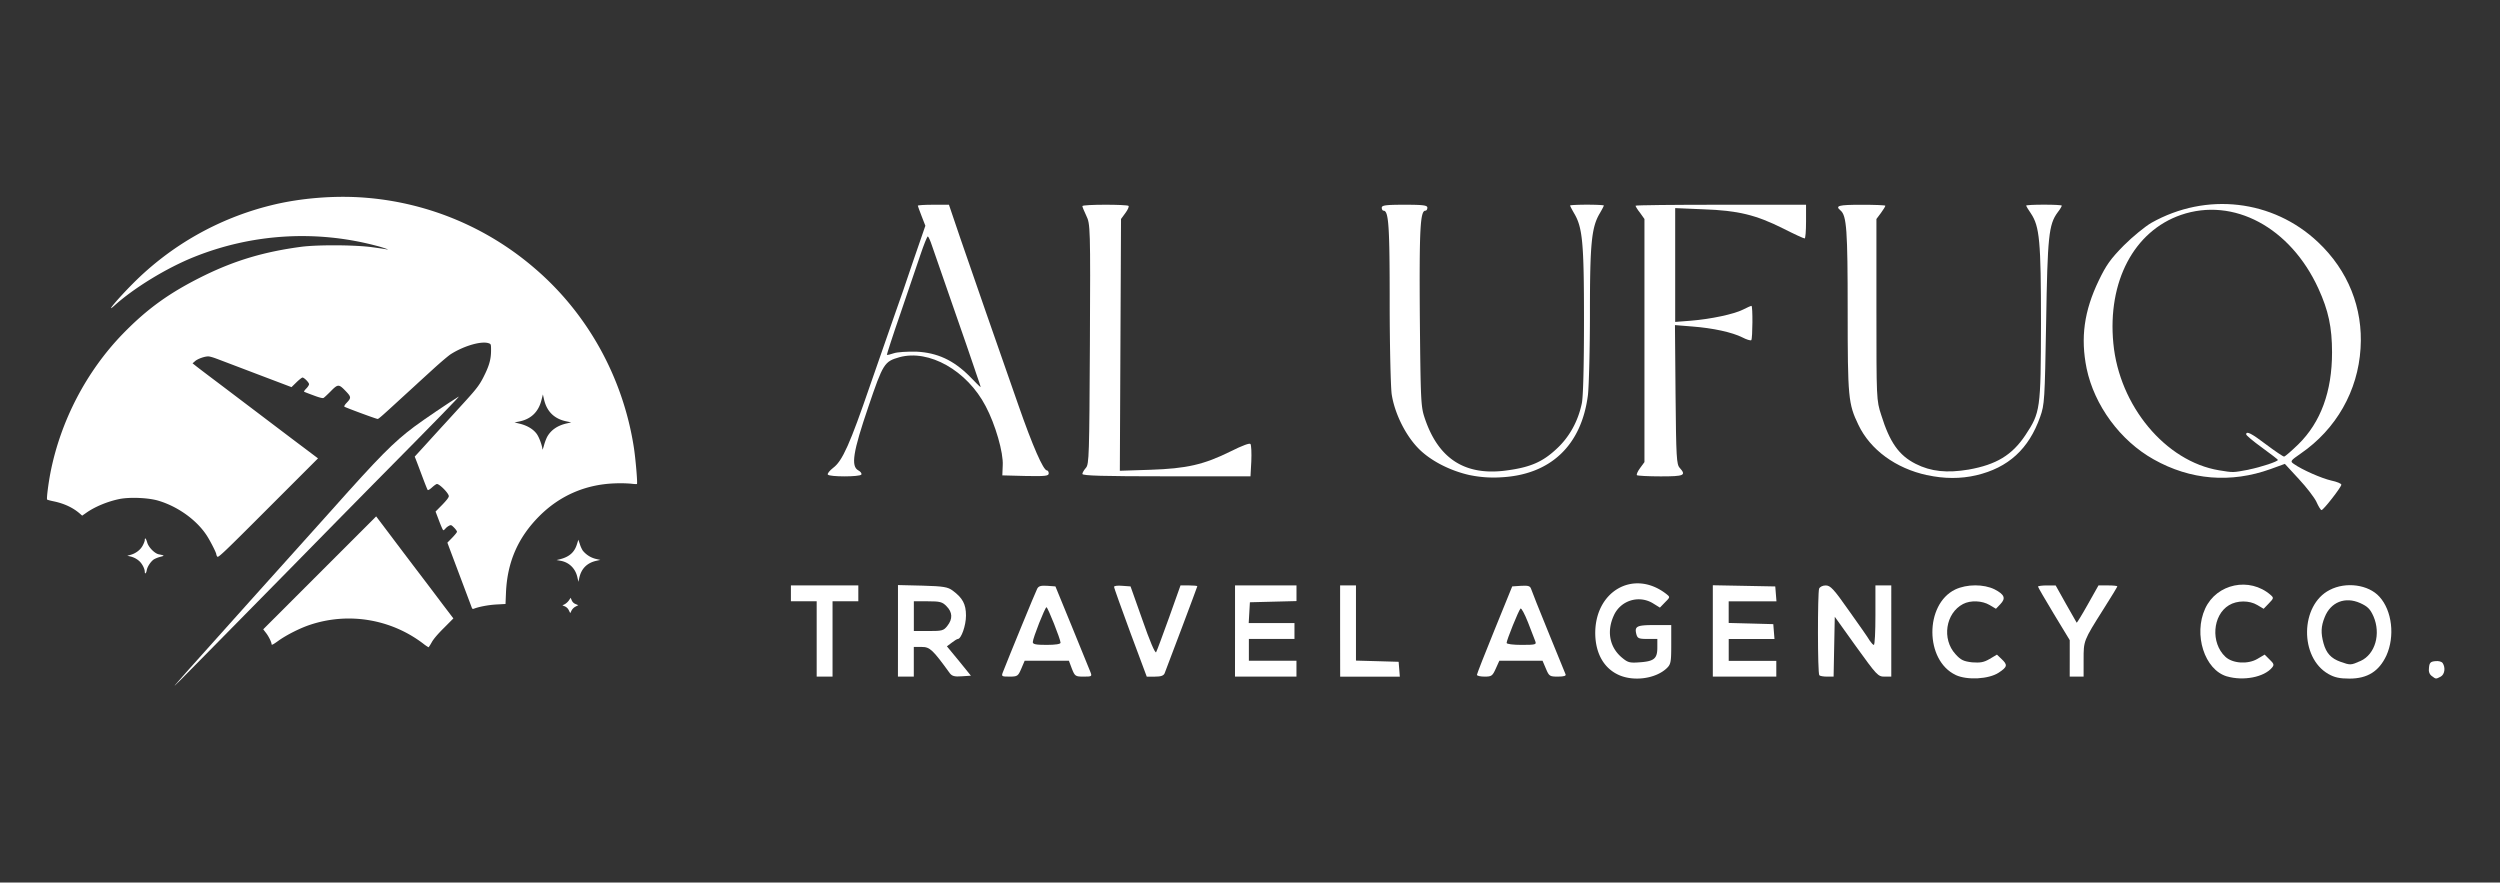 <svg id="Layer_1" data-name="Layer 1" xmlns="http://www.w3.org/2000/svg" viewBox="0 0 3059.28 1080"><rect x="0" y="0" width="3059.28" height="1080" fill="#333333" stroke="none"/><defs><style>.cls-1{fill:#fff;}</style></defs><path class="cls-1" d="M1980.55,825.8c-17.48-8-27.66-25.48-28.39-48.77-1.46-53.37,46.83-81.28,86.86-50.21,4.85,3.87,4.85,3.87-1.45,10.18l-6.31,6.54-8.25-5.09a33.35,33.35,0,0,0-48.28,15c-8.73,19.16-5.1,38.57,9.94,51.19,7.28,6.07,9.47,6.79,21.84,5.83,17.71-1.21,21.59-4.61,21.59-18V781.88H2016c-10.68,0-12.13-.73-13.58-5.82-2.43-9.71.48-11.16,22.31-11.16h20.39v23.78c0,21.59-.48,24.27-5.59,29.12-13.58,12.85-40.51,16.49-59,8Zm0,0"/><path class="cls-1" d="M2393.25,826c-37.85-17.71-38.08-86.37-.73-104.57,14.31-6.79,34.94-6.79,48.28-.24,12.13,6.3,14.08,10.92,7,18.2l-5.33,5.58-7.77-4.61c-9-5.35-23.29-6.07-32.52-1.21-21.34,11.15-26.19,42.93-9.21,61.37,6.55,7.28,9.95,8.75,20.38,10,10,.72,14.31,0,21.35-4.13l9-5.33,5.57,5.33c7.78,7.27,7.28,9.7-3.4,16.74-12.13,8-38.56,9.47-52.64,2.91Zm0,0"/><path class="cls-1" d="M2725.16,827.74c-27.42-8-41.24-51.19-26.68-83,14.06-30.57,54.33-39.06,80.06-16.73,4.12,3.64,3.88,4.12-2.19,10.42l-6.3,6.56-7.77-4.61c-9.71-5.83-24.74-5.83-34.69.24-20.14,12.13-22.57,46.1-4.37,63.08,8.73,8.25,27.42,9.47,39.06,2.67l9-5.33,6.07,6.06c5.33,5.09,5.81,6.54,2.9,9.94-9.7,11.66-34.94,16.51-55.07,10.68Zm0,0"/><path class="cls-1" d="M2849.38,824.82c-35.66-20.13-34.7-84.42,1.45-102.86,19.91-10.44,47.55-6.56,60.9,8.24,15.53,17,19.17,48.52,8.49,72.07-9,19.17-23,28.14-45.12,28.14-12.14,0-18.44-1.45-25.72-5.59Zm39.3-16c18-8.25,25-33.23,15.77-54.59-4.12-9.21-7.28-12.13-16.25-16.25-18.44-8.25-36.15-1.21-43.43,17.23-4.62,11.39-4.85,19.41-1.45,32,3.4,12.13,9.22,18.45,20.62,22.57,12.37,4.37,12.61,4.37,24.74-1Zm0,0"/><path class="cls-1" d="M2975.78,827.25c-2.9-2.17-4.11-5.57-3.4-10.19.5-6.06,1.95-7.51,7.78-8,3.88-.48,7.75.5,9,2.43,3.64,5.58,2.42,13.84-2.43,16.5-6.06,3.16-5.82,3.16-10.92-.73Zm0,0"/><path class="cls-1" d="M999.38,781.88V735.79H967.84V716.38h82.5v19.41h-31.55V828H999.38Zm0,0"/><path class="cls-1" d="M1098.86,771.94v-56l30.09.72c26,.73,31,1.7,36.87,6.06,12.13,9,16.27,16.51,16.27,30.57,0,12.13-5.83,28.63-10,28.63-1,0-4.36,2.19-7.52,4.62l-5.83,4.36,14.81,17.95,14.56,18-11.17.73c-8.73.72-11.88-.25-14.56-3.64-21.1-29.11-24.5-32.27-34.45-32.27h-9.7V828h-19.41Zm60.42-6.07c6.78-8.49,6.3-16.74-1-24-5.09-5.33-8-6.06-23-6.06h-17v36.39h18c16.74,0,18.43-.48,23-6.31Zm0,0"/><path class="cls-1" d="M1227.21,822.65c7.28-18.69,40-98.52,42-102.16,1.71-3.38,4.62-4.11,12.39-3.63l9.94.73,20.39,49.74c11.16,27.42,21.34,52.16,22.55,55.32,2,5.09,1.46,5.33-8.49,5.33s-10.68-.48-14.32-9.7l-3.64-9.71H1253.9l-4.14,9.71c-3.87,9-4.59,9.7-14.3,9.7s-10.2-.24-8.25-5.33Zm70.6-36.15c0-4.14-15.53-43.2-17.22-43.43-1.71,0-16.75,37.84-16.75,42.69,0,2.67,3.88,3.4,17,3.4,10.91,0,17-1,17-2.66Zm0,0"/><path class="cls-1" d="M1383.21,774.13c-10.92-29.85-20.13-55.09-19.89-56.06,0-1.21,4.61-1.69,9.94-1.21l10.2.73,14.8,41.72c8.49,24.52,15.27,40.53,16.49,38.82,1-1.69,8-20.62,15.77-42.2l14.08-39.55H1455c5.57,0,10.18.48,10.18,1,0,.72-35.92,96.08-40,106.51-1.22,2.91-4.38,4.12-11.89,4.12h-10Zm0,0"/><path class="cls-1" d="M1511.32,772.18v-55.8h75.21v19.17l-28.38.72-28.64.73-.73,12.86-.72,12.61h56v19.41h-55.8v26.69h58.23V828h-75.21Zm0,0"/><path class="cls-1" d="M1639.91,772.18v-55.8h19.41v92l26.21.72,26,.74.74,9.22.71,9h-73Zm0,0"/><path class="cls-1" d="M1807.32,825.8c0-1,9.7-26,21.59-55.07l21.6-53.14,10.92-.73c8.73-.48,10.92.25,12.13,3.63.72,2.43,10.18,26.21,21.1,52.9s20.38,50,21.1,51.69c1,1.93-1.93,2.9-9.21,2.9-10.2,0-10.92-.48-14.79-9.7l-4.14-9.71h-52.88l-4.37,9.71c-4.12,9-5.1,9.7-13.83,9.7-5.1,0-9.22-1-9.22-2.18Zm71.57-40.75c-1-2.43-5.09-12.87-9-23.31-4.13-10.42-8.25-18.2-9.23-17-2.42,2.42-17,38.58-17,42,0,1.45,8,2.42,18.44,2.42,16.74,0,18.19-.48,16.74-4.11Zm0,0"/><path class="cls-1" d="M2096,772.18v-56l38.34.72,38.08.73.74,9.23.72,9h-58.47v26.45l27.42.71,27.17.74.73,9.22.72,9h-56v26.69h58.23V828H2096Zm0,0"/><path class="cls-1" d="M2226.32,826.29c-2.17-1.95-2.17-100.94-.24-106,1-2.19,4.37-3.88,8-3.88,5.83,0,9.71,4.11,28.62,31.06,12.13,17,23.55,33.23,25.24,36.39,2,2.91,4.13,5.33,5.09,5.33,1.21,0,1.95-16.25,1.95-36.39V716.38h19.41V828h-8.25c-8,0-9.47-1.69-34.69-36.63l-26.21-36.63-.73,36.63L2243.8,828h-8c-4.36,0-8.74-.73-9.47-1.69Zm0,0"/><path class="cls-1" d="M2532.76,805.67V783.34l-19.41-32c-10.68-17.72-19.41-32.76-19.41-33.49s4.85-1.45,10.68-1.45h10.92L2528.15,739c6.8,12.13,12.86,22.55,13.1,23s6.54-9.71,13.58-22.33l13.11-23.29h11.65c6.31,0,11.4.48,11.4,1.21,0,.48-7.52,13.1-17,27.9-24.5,38.82-24.26,38.34-24.26,61.87V828h-17Zm0,0"/><path class="cls-1" d="M2834.82,614.48c-2.42-5.34-12.13-18-21.59-28.15L2796,567.64,2778.54,574c-48.52,17.47-98,13.59-143.15-11.89-40.76-22.81-72.54-66-82-111.36-7.52-37.37-3.16-70.13,15-107.73,9-18.68,14.32-26.2,30.58-42.7,10.92-10.92,26.19-23.29,33.71-27.66,67.22-37.85,148.74-28.38,203.81,23.54,36.88,34.69,55.32,80.78,52.16,130-3.15,52.17-29.83,99-73.27,128.83-12.61,8.73-13.1,9.47-8.49,12.61,10.19,7.28,34.21,17.72,45.86,20.39,6.78,1.45,12.37,3.64,12.37,5.09,0,2.92-21.83,31.06-24.26,31.06-1,0-3.64-4.37-6.07-9.7Zm-83.22-39.8c15.53-3.14,35.91-9.94,35.91-11.89,0-.48-8.73-7.28-19.41-15s-19.41-15-19.41-16.25c0-4.61,6.55-1.21,24.74,12.61,10.68,8,20.39,14.56,21.6,14.56s9-6.8,17.48-15c27.41-26.95,41.24-64.55,41.24-112.34,0-30.81-4.37-51.43-16.74-78.38-34.21-74.72-103.85-112.08-168.14-90-57.5,19.91-90,81.52-82.73,157.23,7.27,76.42,63.81,144.36,129.32,155.28,17.94,2.9,16.49,2.9,36.14-.74Zm0,0"/><path class="cls-1" d="M1798.83,581.48c-25.24-5.59-49.74-18.43-64.3-34C1719,531,1706.39,504.82,1703,482.25c-1.21-9.23-2.43-60.18-2.43-113.06,0-92.69-1.21-111.37-7.51-111.37-1.22,0-2.19-1.69-2.19-3.64,0-2.9,4.61-3.64,27.9-3.64s27.9.74,27.9,3.64c0,1.95-1,3.64-2.42,3.64-6.31,0-7.52,22.32-6.8,129.32,1,103.6,1.21,110.4,6.06,124.7,16.75,50,49.74,70.86,100.45,63.82,28.88-3.88,43.67-10.44,60.42-26,16-14.56,26.68-34,31.3-56.06,1.69-8,2.66-46.1,2.66-101.9,0-94.62-1.69-113.3-12.13-130.76-2.66-4.61-4.85-8.75-4.85-9.46,0-.5,9.23-1,20.62-1s20.63.48,20.63,1c0,.71-2.19,4.85-4.86,9.46-10.18,17-12.13,36.63-12.13,121.79,0,44.15-1.21,89.29-2.42,100.45-7.76,61.87-45.86,98-106.76,100.93a142.83,142.83,0,0,1-37.6-2.67Zm0,0"/><path class="cls-1" d="M2358.31,581.48c-38.32-8.25-69.63-31.06-84.18-61.63-12.37-25.71-13.11-33.23-13.11-139.74,0-98.51-1.21-116.22-8.73-122.53-7-5.83-2.67-7,25.71-7,16,0,29.12.48,29.12,1.21s-2.43,4.86-5.33,8.74L2296.2,268V378.65c0,109.66,0,111.11,5.83,129.07,10.42,33.49,21.59,49.5,42.22,59.92,18.67,9.47,38.32,11.42,64.77,7,34-6.06,53.14-17.7,69.39-42,18.43-27.9,18.93-31.3,19.17-136.6,0-101.17-1.69-118.89-12.37-134.9-3.16-4.61-5.83-9-5.83-9.47,0-.73,9.95-1.21,21.84-1.21,12.13,0,21.83.48,21.83,1.21s-2.18,4.62-5.09,8.26c-10.92,14.79-12.37,29.35-14.08,134.89-1.69,95.1-1.93,100.21-7.28,115.25-13.82,39.3-39,62.35-78.35,71.57-18.69,4.37-39.32,4.37-59.94-.24Zm0,0"/><path class="cls-1" d="M1013,580.75c-.72-1.22,2.18-4.86,6.56-8.25,11.4-8.5,20.62-29.36,45.36-101.41,12.37-35.18,26-74.5,30.33-87.11,4.61-12.61,14.8-42.22,22.57-65.5l14.56-42.22-4.62-11.9c-2.42-6.3-4.61-12.13-4.61-12.61,0-.73,8.49-1.21,18.93-1.21h19.16l13.84,40.77c16,46.58,44.64,128.83,71.07,204.28,17.48,50.22,30.59,80.07,35,80.07,1.21,0,2.18,1.69,2.18,3.64,0,3.16-4.12,3.63-28.38,3.16l-28.39-.74.49-12.13c1-15.53-9-50.22-20.88-72.55-22.79-43.67-69.38-69.86-105.54-59.92-18.43,5.33-19.89,7.28-38.08,60.9-18.68,54.83-21.6,72.54-12.13,77.64,2.66,1.45,4.37,3.64,3.63,5.09-1.94,2.92-39.29,2.92-41,0Zm180.51-126.88c-3.64-11.18-16.25-47.32-27.9-80.8-11.65-33.24-22.81-65.75-25-72.06-2.17-6.56-4.35-11.65-5.33-11.65-.73,0-4.85,10.18-9,22.57-4.13,12.13-15.29,44.63-24.52,72.05-9.44,27.17-16.72,50-16.48,50.22.47.5,4.11-.48,8.49-1.93,4.12-1.45,16.49-2.19,27.66-1.95,25.48,1.21,45.36,10.44,64.77,29.85,7.28,7.52,13.35,13.58,13.83,13.58.25,0-2.67-9-6.55-19.88Zm0,0"/><path class="cls-1" d="M1324.5,580c0-1.47,2-4.85,4.37-7.53,3.88-4.36,4.12-15.52,4.85-151.39.72-143.4.48-147-4.37-157-2.66-5.57-4.85-10.91-4.85-11.89,0-2.17,54.35-2.17,56.54-.24.71,1-1,4.86-3.9,8.74l-5.33,7.27-.73,154.07-.72,154.06,37.11-1.21c44.64-1.45,65.76-6.3,98.52-22.55,14.55-7.28,23.29-10.44,24.26-9s1.45,10.92,1,21.12l-1,18.43H1427.37c-76.92,0-102.87-.73-102.87-2.9Zm0,0"/><path class="cls-1" d="M2003.11,581.48c-.72-1,1-4.85,3.89-8.73l5.33-7.28V268l-5.33-7.51c-3.16-3.88-5.58-8-5.58-8.74s47.07-1.21,104.32-1.21h104.33v20.62c0,11.4-.73,20.63-1.69,20.63-1.21,0-12.87-5.33-26.21-12.13-33.49-16.75-55.33-22.08-97.53-23.53l-34.7-1.47V393.93l18.93-1.45c24.74-2,52.88-8,64-13.59,5.11-2.66,9.71-4.61,10.44-4.61,1.69,0,1.45,40-.24,42-1,.72-5.83-.74-10.92-3.4-12.62-6.31-35.91-11.41-61.39-13.35l-21.1-1.7.72,84.91c.73,77.17,1.21,85.66,5.11,89.78,8.23,9.22,5.57,10.43-23.31,10.43-15.27,0-28.14-.73-29.11-1.45Zm0,0"/><path class="cls-1" d="M214.57,837.87c5.67-6.67,14.42-16.52,47.65-53.53C278.64,766,298.14,744.25,305.5,736c48.16-53.73,65.37-72.93,74.62-83.08,5.77-6.37,17.41-19.3,25.87-28.85,58.1-65.26,75.61-83,100.88-101.88C518,513.82,550,492.24,561.2,485.37c2.88-1.79-25.57,27.46-104.17,106.85-17.61,17.81-35.52,36-39.8,40.4S383.51,667,351.77,699.28s-70.94,72-87.06,88.44c-44.77,45.57-54.32,55.12-50.14,50.15Zm0,0"/><path class="cls-1" d="M517.92,787.63a150.31,150.31,0,0,0-138.1-23.19c-12.33,4-29.24,12.54-39.19,19.7-6.18,4.48-8.26,5.57-8.26,4.28-.1-2.69-3.68-9.95-7.17-14.32l-3.08-4,138.19-138.2,16,21.19c8.75,11.64,23.78,31.54,33.33,44.08s23.68,31.14,31.24,41.29l13.93,18.3-11.45,11.54c-7.46,7.37-12.83,13.63-15,17.61-1.89,3.38-3.68,6.17-4,6.17a51.8,51.8,0,0,1-6.46-4.47Zm0,0"/><path class="cls-1" d="M696.1,746.83a10.08,10.08,0,0,0-4.77-4.77l-3.09-1.29,2.89-1.4a17.84,17.84,0,0,0,5-4.57l2.2-3.29,1.29,3.08a8.39,8.39,0,0,0,4.68,4.58l3.37,1.39-3.28,1.7a12.33,12.33,0,0,0-5,4.87l-1.59,3.19Zm0,0"/><path class="cls-1" d="M577.61,744.35c-.4-1.1-17.61-46.86-27.86-74.12l-2.29-6.18,5.87-6c3.19-3.27,5.88-6.56,5.88-7.35s-1.6-3.09-3.59-5.08c-3.38-3.38-3.78-3.48-6.27-2.19a16,16,0,0,0-4.27,3.39,6.22,6.22,0,0,1-2.59,2.08c-.5,0-2.78-5.17-5.17-11.54L533,626l8.16-8.26c5.57-5.76,8.06-9.05,8.06-10.64-.1-3.48-11.25-14.83-14.53-14.83-.8,0-3.48,1.9-6,4.18s-4.78,3.69-5.27,3.19-3.39-7.86-6.57-16.32-6.56-17.51-7.56-20l-1.79-4.57,14-15.32c7.67-8.46,17.82-19.61,22.59-24.78s15.52-17,24.08-26.36c16.51-18.11,19.4-22.19,25.67-35.32,5.17-10.85,7.06-18.41,7.06-28.06,0-7.46-.1-7.86-2.58-8.76-8.66-3.28-30.15,2.79-46.67,13.24-2.68,1.69-12.33,9.84-21.39,18.1S512.14,468,510,470s-10,9.16-17.41,15.92c-24.88,22.88-29.26,26.76-30.45,26.76-1.79,0-39.5-14-40.69-15-.5-.6.5-2.39,2.68-4.68,5.88-6.17,5.78-7.26-1.29-14.62-8.26-8.56-9.35-8.56-18.3.59-3.88,3.88-7.66,7.46-8.66,8s-4.77-.29-12.33-3.18c-6-2.19-11.15-4.18-11.45-4.48s.8-2,2.69-3.88,3.38-4.28,3.38-5.27c0-2.09-6-8.16-8-8.16-.8,0-4.17,2.68-7.46,5.87l-6,5.87-43.28-16.41c-23.78-9.06-46.06-17.52-49.55-18.81s-7.46-2.39-9.05-2.39c-4.67,0-12.93,3-16.11,5.78l-3.09,2.68,3.88,3.08c2.09,1.7,12.93,9.95,24.18,18.41s29.84,22.59,41.29,31.24,27.16,20.59,34.82,26.37,21.89,16.61,31.64,23.87l17.7,13.34-61,61c-53.83,53.93-61.09,60.79-62.18,59.3a6.31,6.31,0,0,1-1.3-3c0-1.89-7.56-16.72-11.84-23.19-12.53-19-35.42-35.32-59.29-42.38-12.14-3.58-34.73-4.48-47.26-2-14.73,3-30.65,9.65-41,17.11L100.55,631l-3.18-2.79c-8.36-7.16-18.9-12-31.24-14.63-4.38-.89-8.16-1.89-8.46-2.29-.89-.89,1.49-19.5,4.08-32.93,12.44-63.37,44-123.86,88.45-169.73,30.34-31.24,58-51,100.09-71.63,38.2-18.6,73.42-29,118.39-35,20-2.59,65.36-2.39,86.66.5,8.75,1.19,16.81,2.38,17.9,2.68,1.5.5,1.59.5.4-.4a129.92,129.92,0,0,0-12.93-4,354.58,354.58,0,0,0-223.36,13.74c-33.43,13.43-73.22,37.7-97.3,59.39-12.14,11,4.28-8.56,22.68-27a360.16,360.16,0,0,1,168.74-95.61c36.21-9.05,79.19-12.44,117-9.26a360.68,360.68,0,0,1,204.75,85.37c65.37,55.41,109,133.91,122.38,219.78,2.18,14,4.67,43.28,3.88,45.06-.2.3-3.58.1-7.56-.4a168.2,168.2,0,0,0-20.7-.29c-35.51,1.49-66.75,15.32-91.53,40.29-25.87,26.07-38.8,55.91-40.49,92.73l-.6,14.52-11,.6c-9.46.5-21.39,2.69-27.66,5.17-1.1.4-2,.2-2.29-.59ZM669.34,535c4.58-8.56,12.64-14.23,24-16.82l5.67-1.29-6-1.29c-14.92-3.09-24.07-12.24-27.36-27.17l-1.3-5.76-1.78,7c-3.69,14.52-12.84,23.28-27.36,26.16l-5.57,1.1,7.26,1.79c8.66,2.29,15.72,6.56,19.8,12.14,3,4,6.86,14.53,7.06,19,0,1.1.8-.8,1.79-4.38A62.39,62.39,0,0,1,669.34,535Zm0,0"/><path class="cls-1" d="M706.55,706.44c-2.39-10.94-10.35-18.61-21.09-20.3l-4.38-.79,4.48-1.1c11.14-2.88,17.41-8.45,20.39-18.1l1.8-5.68,1.78,5.28a35.79,35.79,0,0,0,3.59,8,29.57,29.57,0,0,0,15.82,10.14l5.67,1.3-5,1.09c-11.25,2.59-18.12,9.45-20.7,20.7l-1.09,5Zm0,0"/><path class="cls-1" d="M177.16,699.48c-.1-3.79-3.48-10.15-7.06-13.14a24.74,24.74,0,0,0-11.35-5.57l-3-.69,4-1.1c6.47-1.79,12-6.07,14.82-11.24,1.4-2.59,2.59-5.57,2.59-6.77,0-3.68,1.49-2.28,2.89,2.59,1.49,5.87,9,13.63,14.12,14.72,7.37,1.5,7.56,1.69,2.09,3.09a34.18,34.18,0,0,0-7.86,3.08c-3.88,2.59-8.16,9.06-8.85,13.43-.7,4.09-2.39,5.18-2.39,1.6Zm0,0"/></svg>